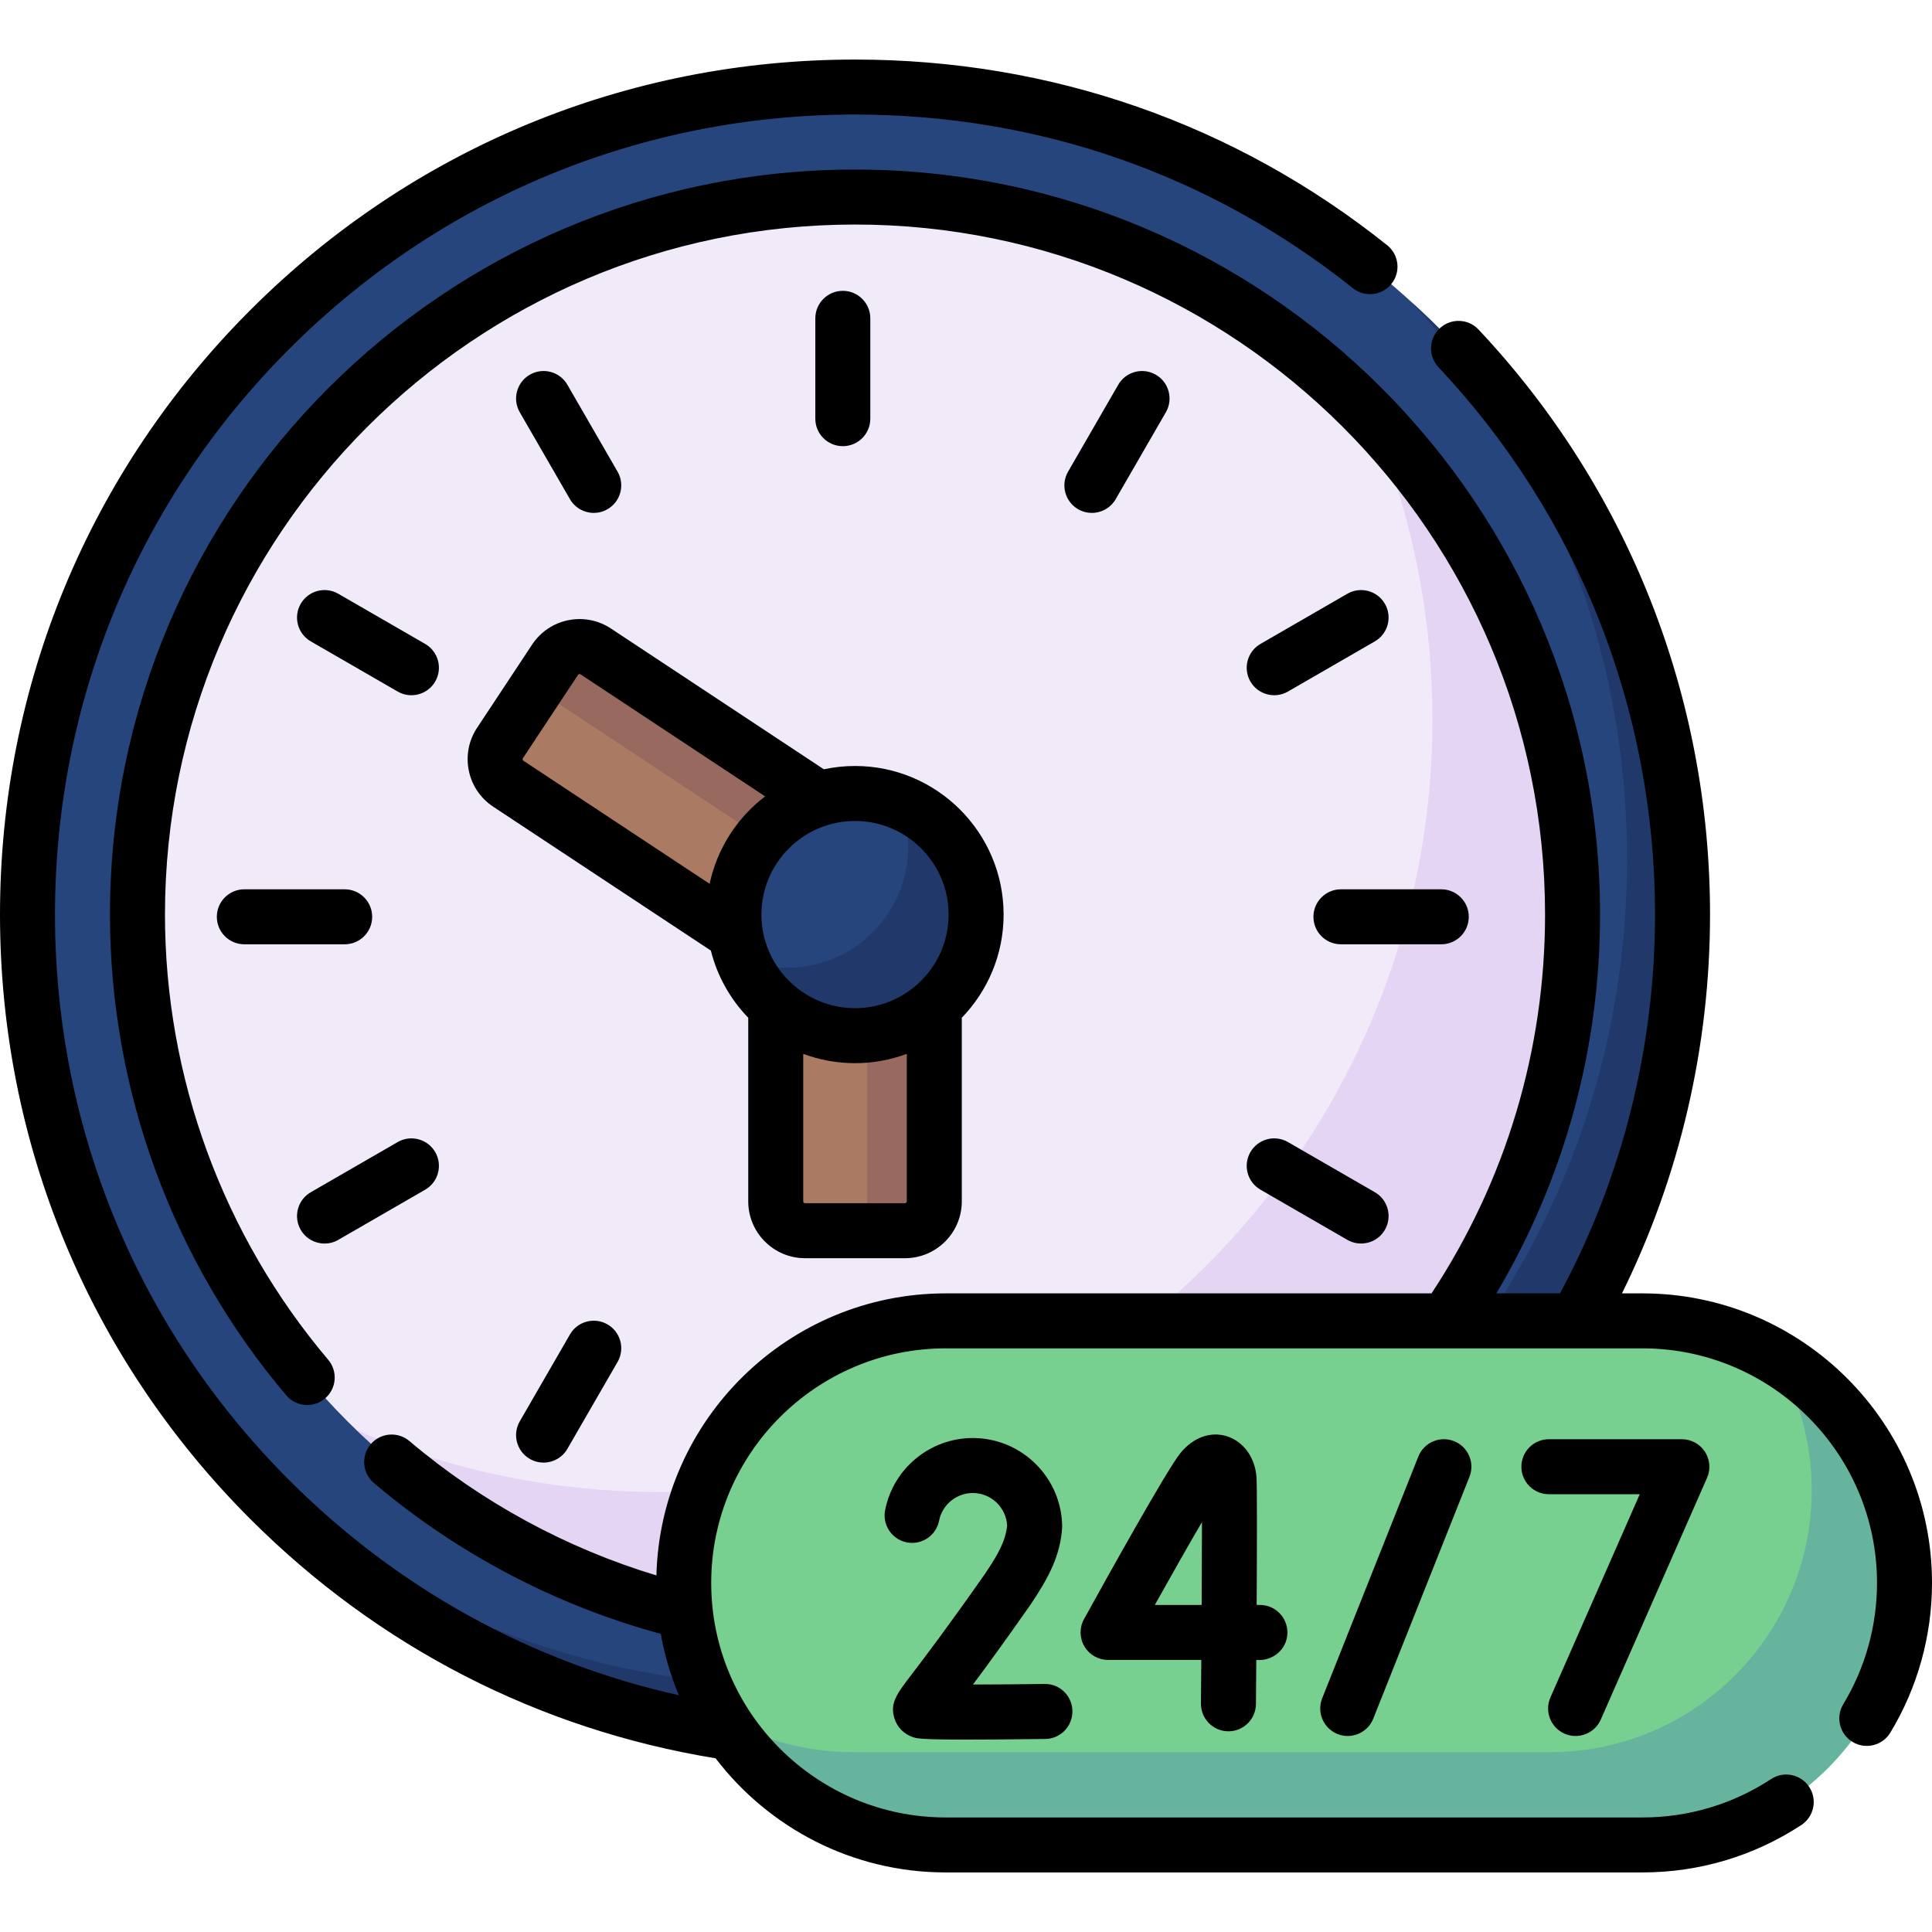 <?xml version="1.0" encoding="UTF-8"?>
<svg xmlns="http://www.w3.org/2000/svg" width="252" height="252" viewBox="0 0 252 252" fill="none">
  <path d="M111.524 220.056C167.175 220.056 212.289 174.943 212.289 119.292C212.289 63.641 167.175 18.527 111.524 18.527C55.874 18.527 10.76 63.641 10.76 119.292C10.76 174.943 55.874 220.056 111.524 220.056Z" fill="#F1EAF9"></path>
  <path d="M168.908 36.461C180.211 52.746 186.842 72.52 186.842 93.845C186.842 149.495 141.728 194.609 86.077 194.609C64.752 194.609 44.978 187.979 28.693 176.675C46.888 202.888 77.199 220.056 111.525 220.056C167.175 220.056 212.289 174.942 212.289 119.292C212.288 84.966 195.121 54.655 168.908 36.461Z" fill="#E4D5F4"></path>
  <path d="M111.523 227.23C82.692 227.23 55.587 216.003 35.2 195.616C14.813 175.229 3.586 148.124 3.586 119.293C3.586 90.461 14.813 63.357 35.2 42.97C55.587 22.583 82.692 11.355 111.523 11.355C140.355 11.355 167.46 22.583 187.846 42.97C208.233 63.356 219.46 90.461 219.46 119.293C219.46 148.124 208.233 175.229 187.846 195.616C167.46 216.003 140.355 227.23 111.523 227.23ZM111.523 25.701C59.916 25.701 17.931 67.686 17.931 119.293C17.931 170.9 59.916 212.886 111.523 212.886C163.13 212.886 205.116 170.9 205.116 119.293C205.116 67.686 163.13 25.701 111.523 25.701Z" fill="#26457D"></path>
  <path d="M187.846 42.968C186.637 41.758 185.401 40.582 184.145 39.438C202.292 59.347 212.228 84.939 212.228 112.059C212.228 140.89 201.001 167.995 180.614 188.382C160.228 208.769 133.123 219.996 104.291 219.996C77.171 219.996 51.58 210.059 31.67 191.912C32.815 193.169 33.991 194.404 35.2 195.614C55.587 216.001 82.692 227.228 111.523 227.228C140.355 227.228 167.46 216.001 187.846 195.614C208.233 175.228 219.461 148.122 219.461 119.291C219.461 90.46 208.233 63.355 187.846 42.968Z" fill="#21386B"></path>
  <path d="M117.927 160.526H105.121C102.947 160.526 101.184 158.763 101.184 156.588V119.291H121.865V156.588C121.865 158.763 120.102 160.526 117.927 160.526Z" fill="#AA7A63"></path>
  <path d="M113.108 119.292V156.701C113.108 158.814 111.396 160.526 109.283 160.526H117.927C120.101 160.526 121.865 158.763 121.865 156.588V119.291H113.108V119.292Z" fill="#98695E"></path>
  <path d="M118.178 111.726L106.773 128.978L66.39 102.28C64.575 101.081 64.077 98.638 65.276 96.824L72.339 86.141C73.538 84.327 75.981 83.829 77.794 85.028L118.178 111.726Z" fill="#AA7A63"></path>
  <path d="M72.535 91.566L113.57 118.695L118.178 111.726L77.794 85.028C75.98 83.829 73.538 84.328 72.339 86.142L68.984 91.216C70.114 90.756 71.442 90.843 72.535 91.566Z" fill="#98695E"></path>
  <path d="M111.523 135.086C120.247 135.086 127.318 128.014 127.318 119.291C127.318 110.568 120.247 103.496 111.523 103.496C102.8 103.496 95.728 110.568 95.728 119.291C95.728 128.014 102.8 135.086 111.523 135.086Z" fill="#26457D"></path>
  <path d="M117.35 104.611C118.066 106.414 118.464 108.379 118.464 110.437C118.464 119.16 111.392 126.232 102.669 126.232C100.611 126.232 98.647 125.834 96.844 125.117C99.163 130.956 104.86 135.087 111.525 135.087C120.248 135.087 127.32 128.015 127.32 119.292C127.319 112.627 123.189 106.931 117.35 104.611Z" fill="#21386B"></path>
  <path d="M214.234 240.645H123.359C104.482 240.645 89.18 225.342 89.18 206.466C89.18 187.59 104.482 172.287 123.359 172.287H214.234C233.11 172.287 248.413 187.59 248.413 206.466C248.413 225.343 233.111 240.645 214.234 240.645Z" fill="#78D090"></path>
  <path d="M231.578 177.018C234.58 182.103 236.309 188.029 236.309 194.362C236.309 213.239 221.006 228.541 202.13 228.541H111.255C104.922 228.541 98.996 226.812 93.91 223.811C99.856 233.884 110.815 240.645 123.359 240.645H214.234C233.11 240.645 248.413 225.343 248.413 206.466C248.413 193.923 241.652 182.964 231.578 177.018Z" fill="#66B49D"></path>
  <path d="M64.318 105.211L92.721 123.988C93.558 127.338 95.269 130.343 97.597 132.751V156.702C97.597 160.789 100.922 164.114 105.009 164.114H118.039C122.126 164.114 125.451 160.789 125.451 156.702V132.751C128.823 129.261 130.905 124.517 130.905 119.293C130.905 108.606 122.211 99.911 111.524 99.911C110.131 99.911 108.773 100.062 107.462 100.343L79.679 81.975C76.269 79.721 71.663 80.661 69.409 84.071L62.222 94.94C59.969 98.35 60.909 102.957 64.318 105.211ZM118.039 156.942H105.009C104.877 156.942 104.77 156.834 104.77 156.702V137.457C106.874 138.242 109.149 138.674 111.524 138.674C113.899 138.674 116.174 138.243 118.278 137.457V156.702C118.278 156.834 118.171 156.942 118.039 156.942ZM123.733 119.293C123.733 126.024 118.256 131.501 111.524 131.501C104.792 131.501 99.315 126.025 99.315 119.293C99.315 112.561 104.792 107.084 111.524 107.084C118.256 107.084 123.733 112.561 123.733 119.293ZM68.206 98.896L75.393 88.026C75.406 88.006 75.448 87.944 75.544 87.924C75.64 87.904 75.704 87.946 75.724 87.959L99.798 103.875C96.166 106.643 93.538 110.662 92.562 115.284L68.273 99.227C68.253 99.213 68.191 99.172 68.171 99.076C68.152 98.979 68.193 98.917 68.206 98.896Z" fill="black"></path>
  <path d="M113.519 54.61V41.522C113.519 39.541 111.913 37.935 109.932 37.935C107.951 37.935 106.346 39.541 106.346 41.522V54.61C106.346 56.591 107.951 58.197 109.932 58.197C111.914 58.197 113.519 56.591 113.519 54.61Z" fill="black"></path>
  <path d="M171.318 119.583C171.318 121.564 172.924 123.169 174.905 123.169H187.993C189.974 123.169 191.58 121.564 191.58 119.583C191.58 117.602 189.974 115.996 187.993 115.996H174.905C172.924 115.997 171.318 117.602 171.318 119.583Z" fill="black"></path>
  <path d="M28.283 119.583C28.283 121.564 29.889 123.169 31.87 123.169H44.958C46.939 123.169 48.545 121.564 48.545 119.583C48.545 117.602 46.939 115.996 44.958 115.996H31.869C29.889 115.997 28.283 117.602 28.283 119.583Z" fill="black"></path>
  <path d="M164.407 155.175L175.741 161.719C177.426 162.7 179.644 162.138 180.64 160.407C181.63 158.691 181.043 156.498 179.328 155.507L167.993 148.963C166.279 147.974 164.084 148.56 163.095 150.276C162.104 151.992 162.692 154.185 164.407 155.175Z" fill="black"></path>
  <path d="M51.87 90.202C53.556 91.183 55.773 90.621 56.77 88.889C57.76 87.174 57.172 84.981 55.457 83.99L44.123 77.446C42.406 76.456 40.214 77.043 39.223 78.759C38.233 80.474 38.821 82.667 40.536 83.658L51.87 90.202Z" fill="black"></path>
  <path d="M77.449 66.901C78.057 66.901 78.674 66.746 79.239 66.42C80.954 65.43 81.542 63.236 80.552 61.521L74.007 50.186C73.018 48.47 70.823 47.884 69.108 48.873C67.393 49.864 66.805 52.057 67.796 53.773L74.34 65.107C75.004 66.258 76.209 66.901 77.449 66.901Z" fill="black"></path>
  <path d="M42.332 162.202C42.941 162.202 43.558 162.047 44.123 161.721L55.457 155.177C57.172 154.187 57.76 151.993 56.77 150.278C55.78 148.562 53.585 147.976 51.87 148.965L40.536 155.509C38.821 156.5 38.233 158.693 39.223 160.408C39.887 161.559 41.093 162.202 42.332 162.202Z" fill="black"></path>
  <path d="M175.741 77.446L164.407 83.99C162.692 84.98 162.104 87.174 163.094 88.889C164.091 90.62 166.308 91.183 167.993 90.202L179.327 83.658C181.042 82.667 181.63 80.474 180.64 78.758C179.649 77.043 177.455 76.456 175.741 77.446Z" fill="black"></path>
  <path d="M74.34 174.06L67.796 185.394C66.805 187.11 67.393 189.303 69.108 190.293C69.673 190.619 70.289 190.774 70.898 190.774C72.138 190.774 73.343 190.131 74.007 188.98L80.552 177.646C81.542 175.931 80.954 173.737 79.239 172.747C77.523 171.756 75.329 172.344 74.34 174.06Z" fill="black"></path>
  <path d="M142.416 66.901C143.655 66.901 144.861 66.258 145.525 65.108L152.069 53.773C153.059 52.057 152.471 49.864 150.756 48.874C149.04 47.883 146.847 48.471 145.857 50.186L139.313 61.521C138.323 63.237 138.91 65.43 140.626 66.42C141.191 66.746 141.807 66.901 142.416 66.901Z" fill="black"></path>
  <path d="M214.234 168.701H211.561C219.089 153.463 223.048 136.507 223.048 119.292C223.048 90.805 212.326 63.705 192.857 42.986C191.501 41.542 189.231 41.471 187.788 42.828C186.344 44.184 186.274 46.453 187.63 47.897C205.844 67.281 215.875 92.636 215.875 119.292C215.875 136.615 211.587 153.648 203.48 168.701H195.178C204.043 153.759 208.702 136.813 208.702 119.292C208.702 65.708 165.108 22.114 111.524 22.114C57.939 22.114 14.345 65.707 14.345 119.292C14.345 142.212 22.509 164.48 37.333 181.994C38.043 182.832 39.054 183.263 40.072 183.263C40.891 183.263 41.714 182.985 42.388 182.414C43.899 181.135 44.088 178.872 42.808 177.36C29.079 161.14 21.518 140.517 21.518 119.292C21.518 69.663 61.895 29.287 111.524 29.287C161.153 29.287 201.53 69.663 201.53 119.292C201.53 136.963 196.415 154.004 186.722 168.701H123.359C102.863 168.701 86.14 185.117 85.619 205.491C73.876 201.944 62.815 195.942 53.405 187.965C51.894 186.684 49.631 186.87 48.35 188.381C47.07 189.892 47.256 192.155 48.767 193.435C59.628 202.643 72.528 209.415 86.192 213.115C86.689 215.899 87.481 218.582 88.554 221.121C69.342 216.836 51.883 207.227 37.737 193.08C18.027 173.37 7.173 147.166 7.173 119.292C7.173 91.419 18.027 65.214 37.737 45.505C57.446 25.795 83.651 14.941 111.524 14.941C135.44 14.941 157.894 22.772 176.459 37.587C178.007 38.822 180.263 38.569 181.499 37.02C182.734 35.472 182.48 33.216 180.932 31.98C161.084 16.14 137.083 7.768 111.524 7.768C81.735 7.768 53.729 19.368 32.665 40.432C11.601 61.496 0 89.503 0 119.292C0 149.081 11.6 177.087 32.664 198.151C49.328 214.814 70.296 225.587 93.34 229.344C100.246 238.384 111.131 244.231 123.359 244.231H214.234C221.633 244.231 228.798 242.092 234.957 238.043C236.611 236.955 237.071 234.731 235.983 233.076C234.895 231.422 232.671 230.962 231.016 232.05C226.032 235.327 220.228 237.059 214.234 237.059H123.359C106.491 237.059 92.766 223.335 92.766 206.466C92.766 189.596 106.49 175.873 123.359 175.873H214.234C231.103 175.873 244.827 189.596 244.827 206.466C244.827 212.057 243.306 217.527 240.427 222.283C239.401 223.978 239.943 226.183 241.638 227.208C243.332 228.234 245.537 227.692 246.563 225.998C250.12 220.121 252 213.368 252 206.466C252 185.642 235.059 168.701 214.234 168.701Z" fill="black"></path>
  <path d="M185.001 189.985L172.458 221.521C171.726 223.361 172.625 225.446 174.465 226.178C176.258 226.906 178.392 226.03 179.123 224.171L191.666 192.635C192.398 190.795 191.499 188.71 189.659 187.978C187.82 187.245 185.733 188.144 185.001 189.985Z" fill="black"></path>
  <path d="M204.071 226.13C205.841 226.921 208 226.122 208.798 224.291L222.66 192.755C223.148 191.646 223.042 190.365 222.38 189.351C221.718 188.336 220.589 187.725 219.377 187.725H202.028C200.047 187.725 198.441 189.33 198.441 191.311C198.441 193.292 200.047 194.898 202.028 194.898H213.883L202.23 221.404C201.434 223.217 202.258 225.333 204.071 226.13Z" fill="black"></path>
  <path d="M160.201 225.821H160.233C162.199 225.821 163.801 224.236 163.819 222.266C163.828 221.189 163.845 219.103 163.865 216.513C165.998 216.718 167.936 215.109 167.922 212.927C167.922 210.946 166.316 209.34 164.335 209.34H163.912C163.956 201.784 163.979 193.709 163.885 192.586C163.674 190.058 162.154 187.996 160.012 187.332C157.886 186.673 155.625 187.496 153.967 189.532C152.172 191.734 143.888 206.669 141.391 211.194C140.779 212.305 140.798 213.657 141.444 214.75C142.088 215.842 143.263 216.513 144.532 216.513H156.691C156.677 218.527 156.661 220.459 156.646 222.203C156.629 224.184 158.22 225.804 160.201 225.821ZM150.626 209.341C152.896 205.28 155.109 201.386 156.779 198.528C156.777 201.483 156.761 205.34 156.738 209.341H150.626Z" fill="black"></path>
  <path d="M128.51 205.234C123.515 212.371 120.535 216.274 118.934 218.371C116.955 220.961 116.053 222.143 116.664 224.13C117.023 225.298 117.907 226.194 119.092 226.588C119.571 226.748 120.031 226.902 126.134 226.902C128.541 226.902 131.827 226.878 136.339 226.821C138.32 226.796 139.905 225.17 139.88 223.189C139.855 221.209 138.238 219.604 136.249 219.649C133.072 219.689 129.7 219.715 126.908 219.72C128.659 217.379 131.094 214.051 134.387 209.346C136.856 205.672 138.298 202.894 138.544 199.224C138.544 192.797 133.315 187.568 126.888 187.568C121.331 187.568 116.521 191.522 115.451 196.969C115.069 198.913 116.335 200.797 118.279 201.179C120.22 201.563 122.108 200.295 122.489 198.351C122.9 196.259 124.75 194.741 126.888 194.741C129.295 194.741 131.264 196.647 131.367 199.029C131.118 201.139 130.126 202.817 128.51 205.234Z" fill="black"></path>
</svg>
